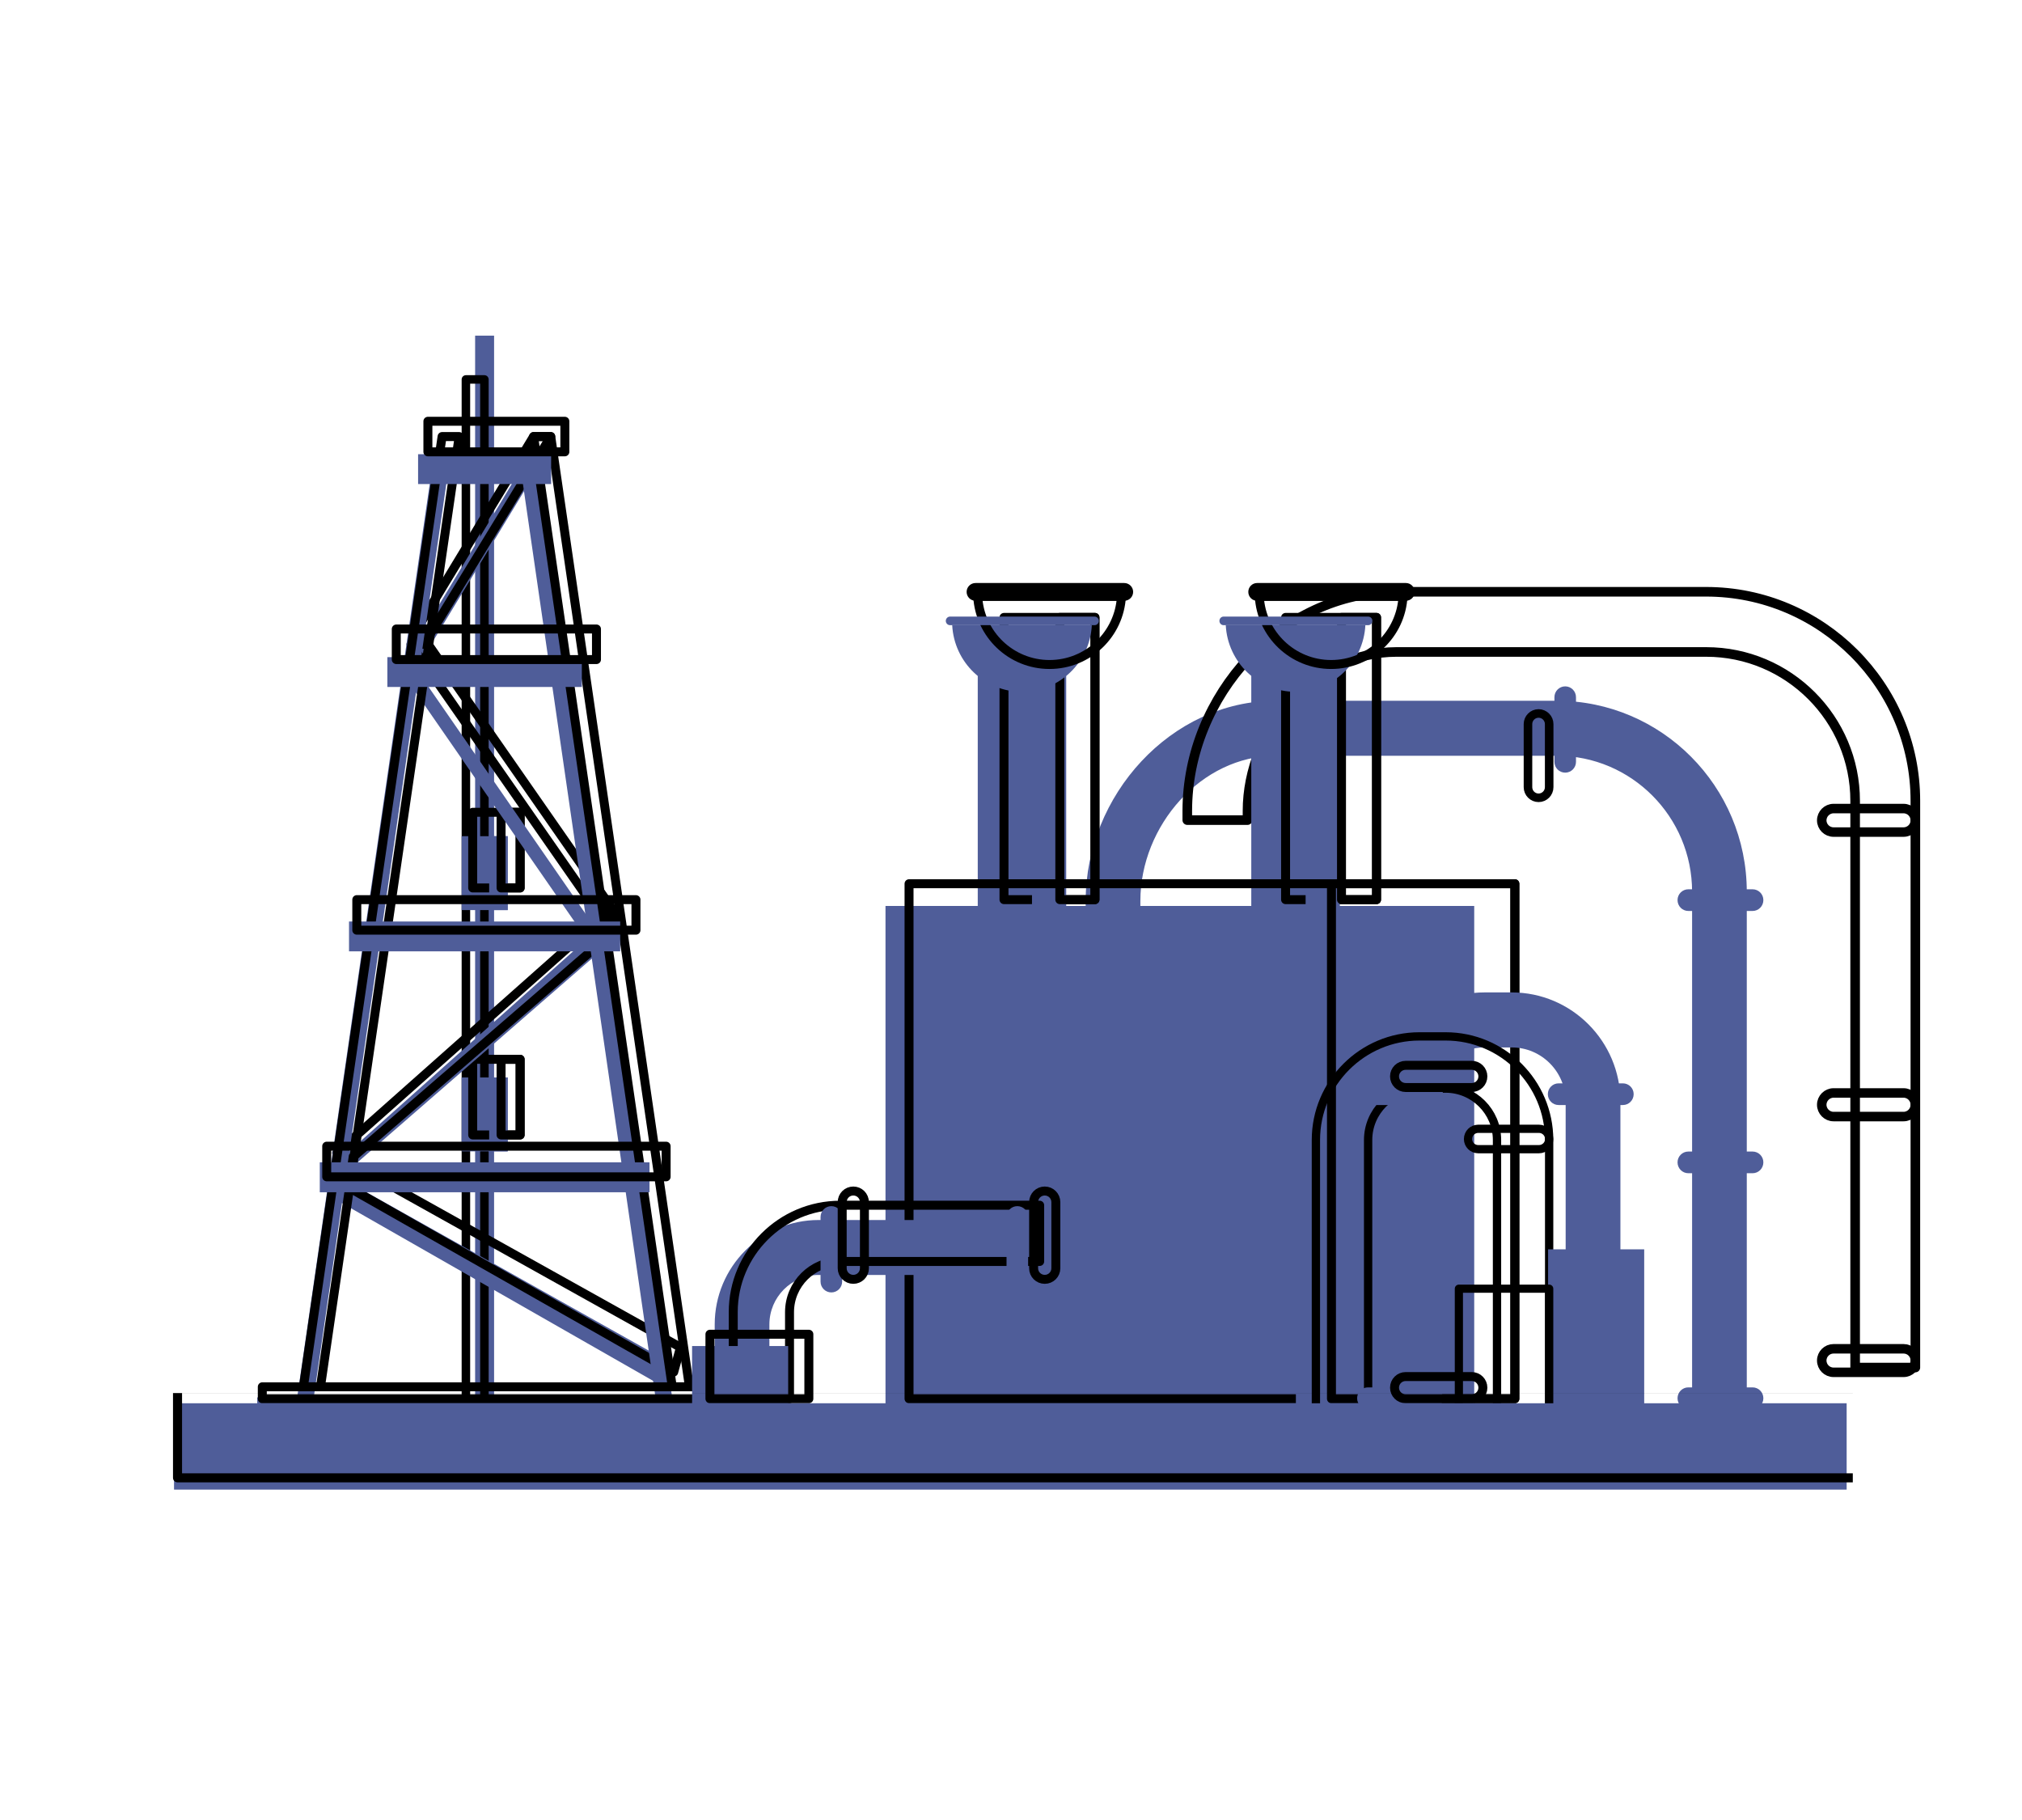 <svg xmlns="http://www.w3.org/2000/svg" xmlns:xlink="http://www.w3.org/1999/xlink" width="120" zoomAndPan="magnify" viewBox="0 0 90 81" height="108" preserveAspectRatio="xMidYMid meet" version="1.0"><defs><clipPath id="e22ae0467e"><path d="M 21 14.746 L 22 14.746 L 22 63 L 21 63 Z M 21 14.746 " clip-rule="nonzero"/></clipPath><clipPath id="e1ebff7649"><path d="M 20 14.746 L 23 14.746 L 23 63 L 20 63 Z M 20 14.746 " clip-rule="nonzero"/></clipPath><clipPath id="301dd34e0a"><path d="M 7.469 62 L 82.469 62 L 82.469 66.496 L 7.469 66.496 Z M 7.469 62 " clip-rule="nonzero"/></clipPath></defs><g clip-path="url(#e22ae0467e)"><path fill="#4f5d99" d="M 21.992 62.191 L 21.148 62.191 L 21.148 14.938 L 21.992 14.938 L 21.992 62.191 " fill-opacity="1" fill-rule="nonzero"/></g><g clip-path="url(#e1ebff7649)"><path stroke-linecap="round" transform="matrix(0.004, 0, 0, -0.004, 3.754, 82.089)" fill="none" stroke-linejoin="round" d="M 4451.788 4829.939 L 4245.835 4829.939 L 4245.835 16300.439 L 4451.788 16300.439 Z M 4451.788 4829.939 " stroke="#000000" stroke-width="94.638" stroke-opacity="1" stroke-miterlimit="10"/></g><path fill="#4f5d99" d="M 22.598 51.242 L 20.547 51.242 L 20.547 47.953 L 22.598 47.953 L 22.598 51.242 " fill-opacity="1" fill-rule="nonzero"/><path stroke-linecap="round" transform="matrix(0.004, 0, 0, -0.004, 3.754, 82.089)" fill="none" stroke-linejoin="round" d="M 4849.335 7894.359 L 4321.574 7894.359 L 4321.574 8736.105 L 4849.335 8736.105 Z M 4849.335 7894.359 " stroke="#000000" stroke-width="99.78" stroke-opacity="1" stroke-miterlimit="10"/><path fill="#4f5d99" d="M 22.598 51.242 L 21.773 51.242 L 21.773 47.953 L 22.598 47.953 L 22.598 51.242 " fill-opacity="1" fill-rule="nonzero"/><path stroke-linecap="round" transform="matrix(0.004, 0, 0, -0.004, 3.754, 82.089)" fill="none" stroke-linejoin="round" d="M 4849.335 7894.359 L 4637.225 7894.359 L 4637.225 8736.105 L 4849.335 8736.105 Z M 4849.335 7894.359 " stroke="#000000" stroke-width="99.78" stroke-opacity="1" stroke-miterlimit="10"/><path fill="#4f5d99" d="M 22.598 40.504 L 20.547 40.504 L 20.547 37.215 L 22.598 37.215 L 22.598 40.504 " fill-opacity="1" fill-rule="nonzero"/><path stroke-linecap="round" transform="matrix(0.004, 0, 0, -0.004, 3.754, 82.089)" fill="none" stroke-linejoin="round" d="M 4849.335 10642.529 L 4321.574 10642.529 L 4321.574 11484.275 L 4849.335 11484.275 Z M 4849.335 10642.529 " stroke="#000000" stroke-width="99.78" stroke-opacity="1" stroke-miterlimit="10"/><path fill="#4f5d99" d="M 22.598 40.504 L 21.773 40.504 L 21.773 37.215 L 22.598 37.215 L 22.598 40.504 " fill-opacity="1" fill-rule="nonzero"/><path stroke-linecap="round" transform="matrix(0.004, 0, 0, -0.004, 3.754, 82.089)" fill="none" stroke-linejoin="round" d="M 4849.335 10642.529 L 4637.225 10642.529 L 4637.225 11484.275 L 4849.335 11484.275 Z M 4849.335 10642.529 " stroke="#000000" stroke-width="99.78" stroke-opacity="1" stroke-miterlimit="10"/><path fill="#4f5d99" d="M 18.133 29.258 L 18.609 29.629 L 23.922 20.879 L 23.18 20.879 L 18.133 29.258 " fill-opacity="1" fill-rule="nonzero"/><path stroke-linecap="round" transform="matrix(0.004, 0, 0, -0.004, 3.754, 82.089)" fill="none" stroke-linejoin="round" d="M 3700.323 13520.66 L 3822.965 13425.689 L 5190.118 15665.012 L 4999.119 15665.012 Z M 3700.323 13520.66 " stroke="#000000" stroke-width="99.78" stroke-opacity="1" stroke-miterlimit="10"/><path fill="#4f5d99" d="M 14.664 52.023 L 15.145 52.398 L 26.785 42.277 L 26.414 41.535 L 14.664 52.023 " fill-opacity="1" fill-rule="nonzero"/><path stroke-linecap="round" transform="matrix(0.004, 0, 0, -0.004, 3.754, 82.089)" fill="none" stroke-linejoin="round" d="M 2807.653 7694.419 L 2931.3 7598.448 L 5926.973 10188.666 L 5831.474 10378.609 Z M 2807.653 7694.419 " stroke="#000000" stroke-width="99.78" stroke-opacity="1" stroke-miterlimit="10"/><path fill="#4f5d99" d="M 26.785 41.711 L 26.383 42.188 L 17.879 29.91 L 18.617 29.91 L 26.785 41.711 " fill-opacity="1" fill-rule="nonzero"/><path stroke-linecap="round" transform="matrix(0.004, 0, 0, -0.004, 3.754, 82.089)" fill="none" stroke-linejoin="round" d="M 5926.973 10333.622 L 5823.431 10211.659 L 3634.981 13353.71 L 3824.975 13353.71 Z M 5926.973 10333.622 " stroke="#000000" stroke-width="99.78" stroke-opacity="1" stroke-miterlimit="10"/><path fill="#4f5d99" d="M 29.531 60.477 L 29.238 61.551 L 14.664 53.227 L 15.133 52.398 L 29.531 60.477 " fill-opacity="1" fill-rule="nonzero"/><path stroke-linecap="round" transform="matrix(0.004, 0, 0, -0.004, 3.754, 82.089)" fill="none" stroke-linejoin="round" d="M 6633.671 5531.073 L 6558.276 5256.156 L 2807.653 7386.512 L 2928.284 7598.448 Z M 6633.671 5531.073 " stroke="#000000" stroke-width="99.78" stroke-opacity="1" stroke-miterlimit="10"/><path fill="#4f5d99" d="M 13.965 62.191 L 13.227 62.191 L 19.223 20.879 L 19.961 20.879 L 13.965 62.191 " fill-opacity="1" fill-rule="nonzero"/><path stroke-linecap="round" transform="matrix(0.004, 0, 0, -0.004, 3.754, 82.089)" fill="none" stroke-linejoin="round" d="M 2627.711 5092.205 L 2437.717 5092.205 L 3980.791 15665.012 L 4170.785 15665.012 Z M 2627.711 5092.205 " stroke="#000000" stroke-width="99.78" stroke-opacity="1" stroke-miterlimit="10"/><path fill="#4f5d99" d="M 29.176 62.191 L 29.918 62.191 L 23.922 20.879 L 23.18 20.879 L 29.176 62.191 " fill-opacity="1" fill-rule="nonzero"/><path stroke-linecap="round" transform="matrix(0.004, 0, 0, -0.004, 3.754, 82.089)" fill="none" stroke-linejoin="round" d="M 6542.192 5092.205 L 6733.191 5092.205 L 5190.118 15665.012 L 4999.119 15665.012 Z M 6542.192 5092.205 " stroke="#000000" stroke-width="99.78" stroke-opacity="1" stroke-miterlimit="10"/><path fill="#4f5d99" d="M 24.531 21.543 L 18.609 21.543 L 18.609 20.215 L 24.531 20.215 L 24.531 21.543 " fill-opacity="1" fill-rule="nonzero"/><path stroke-linecap="round" transform="matrix(0.004, 0, 0, -0.004, 3.754, 82.089)" fill="none" stroke-linejoin="round" d="M 5346.938 15495.064 L 3822.965 15495.064 L 3822.965 15834.961 L 5346.938 15834.961 Z M 5346.938 15495.064 " stroke="#000000" stroke-width="99.78" stroke-opacity="1" stroke-miterlimit="10"/><path fill="#4f5d99" d="M 25.898 30.574 L 17.242 30.574 L 17.242 29.246 L 25.898 29.246 L 25.898 30.574 " fill-opacity="1" fill-rule="nonzero"/><path stroke-linecap="round" transform="matrix(0.004, 0, 0, -0.004, 3.754, 82.089)" fill="none" stroke-linejoin="round" d="M 5698.779 13183.762 L 3471.124 13183.762 L 3471.124 13523.659 L 5698.779 13523.659 Z M 5698.779 13183.762 " stroke="#000000" stroke-width="99.78" stroke-opacity="1" stroke-miterlimit="10"/><path fill="#4f5d99" d="M 27.605 42.34 L 15.535 42.34 L 15.535 41.012 L 27.605 41.012 L 27.605 42.34 " fill-opacity="1" fill-rule="nonzero"/><path stroke-linecap="round" transform="matrix(0.004, 0, 0, -0.004, 3.754, 82.089)" fill="none" stroke-linejoin="round" d="M 6138.078 10172.671 L 3031.826 10172.671 L 3031.826 10512.568 L 6138.078 10512.568 Z M 6138.078 10172.671 " stroke="#000000" stroke-width="99.78" stroke-opacity="1" stroke-miterlimit="10"/><path fill="#4f5d99" d="M 28.91 53.062 L 14.234 53.062 L 14.234 51.73 L 28.91 51.73 L 28.91 53.062 " fill-opacity="1" fill-rule="nonzero"/><path stroke-linecap="round" transform="matrix(0.004, 0, 0, -0.004, 3.754, 82.089)" fill="none" stroke-linejoin="round" d="M 6473.834 7428.5 L 2697.074 7428.5 L 2697.074 7769.397 L 6473.834 7769.397 Z M 6473.834 7428.5 " stroke="#000000" stroke-width="99.78" stroke-opacity="1" stroke-miterlimit="10"/><path fill="#4f5d99" d="M 31.691 62.711 L 11.449 62.711 L 11.449 62.191 L 31.691 62.191 L 31.691 62.711 " fill-opacity="1" fill-rule="nonzero"/><path stroke-linecap="round" transform="matrix(0.004, 0, 0, -0.004, 3.754, 82.089)" fill="none" stroke-linejoin="round" d="M 7189.579 4959.245 L 1980.324 4959.245 L 1980.324 5092.205 L 7189.579 5092.205 Z M 7189.579 4959.245 " stroke="#000000" stroke-width="99.78" stroke-opacity="1" stroke-miterlimit="10"/><path fill="#4f5d99" d="M 77.75 62.711 L 75.316 62.711 L 75.316 39.688 C 75.316 36.352 72.617 33.637 69.297 33.637 L 56.777 33.637 C 53.461 33.637 50.758 36.758 50.758 40.094 L 50.758 40.469 L 48.324 40.469 L 48.324 40.094 C 48.324 35.41 52.117 31.188 56.777 31.188 L 69.297 31.188 C 73.957 31.188 77.75 35 77.75 39.688 L 77.75 62.711 " fill-opacity="1" fill-rule="nonzero"/><path stroke-linecap="round" transform="matrix(0.005, 0, 0, -0.005, 3.754, 82.089)" fill="none" stroke-linejoin="round" d="M 16299.942 4245.203 L 15763.838 4245.203 L 15763.838 9289.049 C 15763.838 10019.868 15169.218 10614.62 14437.776 10614.62 L 11679.809 10614.62 C 10949.227 10614.62 10354.608 9930.013 10354.608 9199.194 L 10354.608 9117.897 L 9818.504 9117.897 L 9818.504 9199.194 C 9818.504 10226.106 10653.208 11150.326 11679.809 11150.326 L 14437.776 11150.326 C 15464.377 11150.326 16299.942 10315.105 16299.942 9289.049 Z M 16299.942 4245.203 " stroke="#000000" stroke-width="85.409" stroke-opacity="1" stroke-miterlimit="10"/><path fill="#4f5d99" d="M 47.453 41.012 L 43.52 41.012 L 43.52 28.742 L 47.453 28.742 L 47.453 41.012 " fill-opacity="1" fill-rule="nonzero"/><path stroke-linecap="round" transform="matrix(0.004, 0, 0, -0.004, 3.754, 82.089)" fill="none" stroke-linejoin="round" d="M 11245.801 10512.568 L 10233.505 10512.568 L 10233.505 13652.62 L 11245.801 13652.62 Z M 11245.801 10512.568 " stroke="#000000" stroke-width="99.78" stroke-opacity="1" stroke-miterlimit="10"/><path fill="#4f5d99" d="M 47.453 41.012 L 45.934 41.012 L 45.934 28.742 L 47.453 28.742 L 47.453 41.012 " fill-opacity="1" fill-rule="nonzero"/><path stroke-linecap="round" transform="matrix(0.004, 0, 0, -0.004, 3.754, 82.089)" fill="none" stroke-linejoin="round" d="M 11245.801 10512.568 L 10854.755 10512.568 L 10854.755 13652.62 L 11245.801 13652.62 Z M 11245.801 10512.568 " stroke="#000000" stroke-width="99.78" stroke-opacity="1" stroke-miterlimit="10"/><path fill="#4f5d99" d="M 42.383 27.824 C 42.469 29.477 43.824 30.789 45.488 30.789 C 47.152 30.789 48.512 29.477 48.598 27.824 L 42.383 27.824 " fill-opacity="1" fill-rule="nonzero"/><path stroke-linecap="round" transform="matrix(0.004, 0, 0, -0.004, 3.754, 82.089)" fill="none" stroke-linejoin="round" d="M 9940.975 13887.549 C 9963.09 13464.677 10311.915 13128.778 10740.156 13128.778 C 11168.396 13128.778 11518.227 13464.677 11540.342 13887.549 Z M 9940.975 13887.549 " stroke="#000000" stroke-width="99.78" stroke-opacity="1" stroke-miterlimit="10"/><path fill="#4f5d99" d="M 48.91 27.633 C 48.91 27.738 48.824 27.824 48.719 27.824 L 42.289 27.824 C 42.184 27.824 42.098 27.738 42.098 27.633 C 42.098 27.527 42.184 27.441 42.289 27.441 L 48.719 27.441 C 48.824 27.441 48.91 27.527 48.91 27.633 " fill-opacity="1" fill-rule="nonzero"/><path stroke-linecap="round" transform="matrix(0.004, 0, 0, -0.004, 3.754, 82.089)" fill="none" stroke-linejoin="round" d="M 11620.763 13936.534 C 11620.763 13909.543 11598.648 13887.549 11571.506 13887.549 L 9916.848 13887.549 C 9889.706 13887.549 9867.591 13909.543 9867.591 13936.534 C 9867.591 13963.526 9889.706 13985.52 9916.848 13985.52 L 11571.506 13985.52 C 11598.648 13985.52 11620.763 13963.526 11620.763 13936.534 Z M 11620.763 13936.534 " stroke="#000000" stroke-width="99.78" stroke-opacity="1" stroke-miterlimit="10"/><path fill="#4f5d99" d="M 59.629 41.012 L 55.695 41.012 L 55.695 28.742 L 59.629 28.742 L 59.629 41.012 " fill-opacity="1" fill-rule="nonzero"/><path stroke-linecap="round" transform="matrix(0.004, 0, 0, -0.004, 3.754, 82.089)" fill="none" stroke-linejoin="round" d="M 14379.195 10512.568 L 13366.899 10512.568 L 13366.899 13652.62 L 14379.195 13652.62 Z M 14379.195 10512.568 " stroke="#000000" stroke-width="99.78" stroke-opacity="1" stroke-miterlimit="10"/><path fill="#4f5d99" d="M 59.629 41.012 L 58.113 41.012 L 58.113 28.742 L 59.629 28.742 L 59.629 41.012 " fill-opacity="1" fill-rule="nonzero"/><path stroke-linecap="round" transform="matrix(0.004, 0, 0, -0.004, 3.754, 82.089)" fill="none" stroke-linejoin="round" d="M 14379.195 10512.568 L 13989.155 10512.568 L 13989.155 13652.62 L 14379.195 13652.62 Z M 14379.195 10512.568 " stroke="#000000" stroke-width="99.78" stroke-opacity="1" stroke-miterlimit="10"/><path fill="#4f5d99" d="M 54.559 27.824 C 54.645 29.477 56.004 30.789 57.664 30.789 C 59.328 30.789 60.688 29.477 60.773 27.824 L 54.559 27.824 " fill-opacity="1" fill-rule="nonzero"/><path stroke-linecap="round" transform="matrix(0.004, 0, 0, -0.004, 3.754, 82.089)" fill="none" stroke-linejoin="round" d="M 13074.369 13887.549 C 13096.484 13464.677 13446.315 13128.778 13873.55 13128.778 C 14301.79 13128.778 14651.621 13464.677 14673.736 13887.549 Z M 13074.369 13887.549 " stroke="#000000" stroke-width="99.78" stroke-opacity="1" stroke-miterlimit="10"/><path fill="#4f5d99" d="M 61.086 27.633 C 61.086 27.738 61 27.824 60.898 27.824 L 54.465 27.824 C 54.359 27.824 54.277 27.738 54.277 27.633 C 54.277 27.527 54.359 27.441 54.465 27.441 L 60.898 27.441 C 61 27.441 61.086 27.527 61.086 27.633 " fill-opacity="1" fill-rule="nonzero"/><path stroke-linecap="round" transform="matrix(0.004, 0, 0, -0.004, 3.754, 82.089)" fill="none" stroke-linejoin="round" d="M 14754.157 13936.534 C 14754.157 13909.543 14732.042 13887.549 14705.905 13887.549 L 13050.242 13887.549 C 13023.1 13887.549 13001.99 13909.543 13001.99 13936.534 C 13001.99 13963.526 13023.1 13985.52 13050.242 13985.52 L 14705.905 13985.52 C 14732.042 13985.52 14754.157 13963.526 14754.157 13936.534 Z M 14754.157 13936.534 " stroke="#000000" stroke-width="99.78" stroke-opacity="1" stroke-miterlimit="10"/><path fill="#4f5d99" d="M 65.609 62.711 L 39.414 62.711 L 39.414 40.32 L 65.609 40.32 L 65.609 62.711 " fill-opacity="1" fill-rule="nonzero"/><path stroke-linecap="round" transform="matrix(0.004, 0, 0, -0.004, 3.754, 82.089)" fill="none" stroke-linejoin="round" d="M 15918.248 4959.245 L 9176.977 4959.245 L 9176.977 10689.515 L 15918.248 10689.515 Z M 15918.248 4959.245 " stroke="#000000" stroke-width="99.78" stroke-opacity="1" stroke-miterlimit="10"/><path fill="#4f5d99" d="M 65.609 62.711 L 57.68 62.711 L 57.68 40.32 L 65.609 40.32 L 65.609 62.711 " fill-opacity="1" fill-rule="nonzero"/><path stroke-linecap="round" transform="matrix(0.004, 0, 0, -0.004, 3.754, 82.089)" fill="none" stroke-linejoin="round" d="M 15918.248 4959.245 L 13877.571 4959.245 L 13877.571 10689.515 L 15918.248 10689.515 Z M 15918.248 4959.245 " stroke="#000000" stroke-width="99.78" stroke-opacity="1" stroke-miterlimit="10"/><path fill="#4f5d99" d="M 70.148 33.906 C 70.148 34.172 69.934 34.387 69.668 34.387 C 69.402 34.387 69.188 34.172 69.188 33.906 L 69.188 31.031 C 69.188 30.762 69.402 30.547 69.668 30.547 C 69.934 30.547 70.148 30.762 70.148 31.031 L 70.148 33.906 " fill-opacity="1" fill-rule="nonzero"/><path stroke-linecap="round" transform="matrix(0.004, 0, 0, -0.004, 3.754, 82.089)" fill="none" stroke-linejoin="round" d="M 16300.072 11763.827 C 16300.072 11698.979 16247.331 11645.576 16182.122 11645.576 C 16116.914 11645.576 16064.173 11698.979 16064.173 11763.827 L 16064.173 12465.704 C 16064.173 12530.551 16116.914 12583.955 16182.122 12583.955 C 16247.331 12583.955 16300.072 12530.551 16300.072 12465.704 Z M 16300.072 11763.827 " stroke="#000000" stroke-width="95.186" stroke-opacity="1" stroke-miterlimit="10"/><path fill="#4f5d99" d="M 75.148 40.543 C 74.883 40.543 74.668 40.328 74.668 40.059 C 74.668 39.793 74.883 39.578 75.148 39.578 L 78.008 39.578 C 78.273 39.578 78.488 39.793 78.488 40.059 C 78.488 40.328 78.273 40.543 78.008 40.543 L 75.148 40.543 " fill-opacity="1" fill-rule="nonzero"/><path stroke-linecap="round" transform="matrix(0.005, 0, 0, -0.005, 3.754, 82.089)" fill="none" stroke-linejoin="round" d="M 15571.27 9011.469 C 15514.192 9011.469 15466.485 9058.065 15466.485 9115.674 C 15466.485 9173.284 15514.192 9220.727 15571.27 9220.727 L 16194.872 9220.727 C 16252.802 9220.727 16299.657 9173.284 16299.657 9115.674 C 16299.657 9058.065 16252.802 9011.469 16194.872 9011.469 Z M 15571.27 9011.469 " stroke="#000000" stroke-width="84.565" stroke-opacity="1" stroke-miterlimit="10"/><path fill="#4f5d99" d="M 75.148 62.711 C 74.883 62.711 74.668 62.496 74.668 62.23 C 74.668 61.961 74.883 61.746 75.148 61.746 L 78.008 61.746 C 78.273 61.746 78.488 61.961 78.488 62.23 C 78.488 62.496 78.273 62.711 78.008 62.711 L 75.148 62.711 " fill-opacity="1" fill-rule="nonzero"/><path stroke-linecap="round" transform="matrix(0.005, 0, 0, -0.005, 3.754, 82.089)" fill="none" stroke-linejoin="round" d="M 15571.27 4202.751 C 15514.192 4202.751 15466.485 4249.347 15466.485 4307.804 C 15466.485 4365.414 15514.192 4412.01 15571.27 4412.01 L 16194.872 4412.01 C 16252.802 4412.01 16299.657 4365.414 16299.657 4307.804 C 16299.657 4249.347 16252.802 4202.751 16194.872 4202.751 Z M 15571.27 4202.751 " stroke="#000000" stroke-width="84.565" stroke-opacity="1" stroke-miterlimit="10"/><path fill="#4f5d99" d="M 75.148 52.215 C 74.883 52.215 74.668 52 74.668 51.73 C 74.668 51.465 74.883 51.25 75.148 51.25 L 78.008 51.25 C 78.273 51.25 78.488 51.465 78.488 51.73 C 78.488 52 78.273 52.215 78.008 52.215 L 75.148 52.215 " fill-opacity="1" fill-rule="nonzero"/><path stroke-linecap="round" transform="matrix(0.005, 0, 0, -0.005, 3.754, 82.089)" fill="none" stroke-linejoin="round" d="M 15571.27 6479.182 C 15514.192 6479.182 15466.485 6526.626 15466.485 6584.235 C 15466.485 6641.845 15514.192 6689.288 15571.27 6689.288 L 16194.872 6689.288 C 16252.802 6689.288 16299.657 6641.845 16299.657 6584.235 C 16299.657 6526.626 16252.802 6479.182 16194.872 6479.182 Z M 15571.27 6479.182 " stroke="#000000" stroke-width="84.565" stroke-opacity="1" stroke-miterlimit="10"/><path fill="#4f5d99" d="M 34.246 62.711 L 31.812 62.711 L 31.812 58.945 C 31.812 56.383 33.887 54.297 36.438 54.297 L 45.062 54.297 L 45.062 56.742 L 36.438 56.742 C 35.23 56.742 34.246 57.73 34.246 58.945 L 34.246 62.711 " fill-opacity="1" fill-rule="nonzero"/><path stroke-linecap="round" transform="matrix(0.004, 0, 0, -0.004, 3.754, 82.089)" fill="none" stroke-linejoin="round" d="M 7847.019 4959.245 L 7220.742 4959.245 L 7220.742 5922.954 C 7220.742 6578.756 7754.535 7112.595 8410.97 7112.595 L 10630.583 7112.595 L 10630.583 6486.784 L 8410.97 6486.784 C 8100.344 6486.784 7847.019 6233.861 7847.019 5922.954 Z M 7847.019 4959.245 " stroke="#000000" stroke-width="99.78" stroke-opacity="1" stroke-miterlimit="10"/><path fill="#4f5d99" d="M 45.762 57.039 C 45.762 57.305 45.547 57.52 45.281 57.52 C 45.016 57.52 44.801 57.305 44.801 57.039 L 44.801 54.164 C 44.801 53.895 45.016 53.68 45.281 53.68 C 45.547 53.68 45.762 53.895 45.762 54.164 L 45.762 57.039 " fill-opacity="1" fill-rule="nonzero"/><path stroke-linecap="round" transform="matrix(0.004, 0, 0, -0.004, 3.754, 82.089)" fill="none" stroke-linejoin="round" d="M 10810.524 6410.807 C 10810.524 6342.828 10755.235 6287.844 10686.877 6287.844 C 10618.519 6287.844 10563.23 6342.828 10563.23 6410.807 L 10563.23 7146.585 C 10563.23 7215.564 10618.519 7270.547 10686.877 7270.547 C 10755.235 7270.547 10810.524 7215.564 10810.524 7146.585 Z M 10810.524 6410.807 " stroke="#000000" stroke-width="99.78" stroke-opacity="1" stroke-miterlimit="10"/><path fill="#4f5d99" d="M 37.484 57.039 C 37.484 57.305 37.27 57.52 37.004 57.52 C 36.738 57.52 36.523 57.305 36.523 57.039 L 36.523 54.164 C 36.523 53.895 36.738 53.68 37.004 53.68 C 37.27 53.68 37.484 53.895 37.484 54.164 L 37.484 57.039 " fill-opacity="1" fill-rule="nonzero"/><path stroke-linecap="round" transform="matrix(0.004, 0, 0, -0.004, 3.754, 82.089)" fill="none" stroke-linejoin="round" d="M 8680.379 6410.807 C 8680.379 6342.828 8625.09 6287.844 8556.732 6287.844 C 8488.374 6287.844 8433.085 6342.828 8433.085 6410.807 L 8433.085 7146.585 C 8433.085 7215.564 8488.374 7270.547 8556.732 7270.547 C 8625.09 7270.547 8680.379 7215.564 8680.379 7146.585 Z M 8680.379 6410.807 " stroke="#000000" stroke-width="99.78" stroke-opacity="1" stroke-miterlimit="10"/><path fill="#4f5d99" d="M 35.082 62.711 L 30.805 62.711 L 30.805 59.906 L 35.082 59.906 L 35.082 62.711 " fill-opacity="1" fill-rule="nonzero"/><path stroke-linecap="round" transform="matrix(0.004, 0, 0, -0.004, 3.754, 82.089)" fill="none" stroke-linejoin="round" d="M 8062.144 4959.245 L 6961.385 4959.245 L 6961.385 5677.029 L 8062.144 5677.029 Z M 8062.144 4959.245 " stroke="#000000" stroke-width="99.78" stroke-opacity="1" stroke-miterlimit="10"/><path fill="#4f5d99" d="M 72.125 62.711 L 69.688 62.711 L 69.688 49.027 C 69.688 47.699 68.613 46.617 67.289 46.617 L 66.07 46.617 C 64.75 46.617 63.672 47.699 63.672 49.027 L 63.672 62.711 L 61.238 62.711 L 61.238 49.027 C 61.238 46.348 63.406 44.168 66.07 44.168 L 67.289 44.168 C 69.957 44.168 72.125 46.348 72.125 49.027 L 72.125 62.711 " fill-opacity="1" fill-rule="nonzero"/><path stroke-linecap="round" transform="matrix(0.004, 0, 0, -0.004, 3.754, 82.089)" fill="none" stroke-linejoin="round" d="M 16299.812 4594.447 L 15719.604 4594.447 L 15719.604 7837.862 C 15719.604 8153.683 15462.562 8410.23 15147.778 8410.23 L 14857.208 8410.23 C 14541.493 8410.23 14285.381 8153.683 14285.381 7837.862 L 14285.381 4594.447 L 13704.242 4594.447 L 13704.242 7837.862 C 13704.242 8474.135 14222.052 8990.933 14857.208 8990.933 L 15147.778 8990.933 C 15782.933 8990.933 16299.812 8474.135 16299.812 7837.862 Z M 16299.812 4594.447 " stroke="#000000" stroke-width="92.438" stroke-opacity="1" stroke-miterlimit="10"/><path fill="#4f5d99" d="M 73.184 62.711 L 68.906 62.711 L 68.906 55.602 L 73.184 55.602 L 73.184 62.711 " fill-opacity="1" fill-rule="nonzero"/><path stroke-linecap="round" transform="matrix(0.004, 0, 0, -0.004, 3.754, 82.089)" fill="none" stroke-linejoin="round" d="M 16300.358 4524.034 L 15295.281 4524.034 L 15295.281 6183.813 L 16300.358 6183.813 Z M 16300.358 4524.034 " stroke="#000000" stroke-width="91.025" stroke-opacity="1" stroke-miterlimit="10"/><path fill="#4f5d99" d="M 69.375 49.18 C 69.109 49.18 68.895 48.965 68.895 48.695 C 68.895 48.43 69.109 48.215 69.375 48.215 L 72.234 48.215 C 72.5 48.215 72.715 48.43 72.715 48.695 C 72.715 48.965 72.5 49.18 72.234 49.18 L 69.375 49.18 " fill-opacity="1" fill-rule="nonzero"/><path stroke-linecap="round" transform="matrix(0.004, 0, 0, -0.004, 3.754, 82.089)" fill="none" stroke-linejoin="round" d="M 15510.531 7736.016 C 15447.742 7736.016 15396.958 7786.519 15396.958 7848.96 C 15396.958 7912.32 15447.742 7962.823 15510.531 7962.823 L 16186.429 7962.823 C 16249.217 7962.823 16300.002 7912.32 16300.002 7848.96 C 16300.002 7786.519 16249.217 7736.016 16186.429 7736.016 Z M 15510.531 7736.016 " stroke="#000000" stroke-width="91.647" stroke-opacity="1" stroke-miterlimit="10"/><path fill="#4f5d99" d="M 60.887 49.18 C 60.621 49.18 60.406 48.965 60.406 48.695 C 60.406 48.43 60.621 48.215 60.887 48.215 L 63.746 48.215 C 64.012 48.215 64.227 48.43 64.227 48.695 C 64.227 48.965 64.012 49.18 63.746 49.18 L 60.887 49.18 " fill-opacity="1" fill-rule="nonzero"/><path stroke-linecap="round" transform="matrix(0.004, 0, 0, -0.004, 3.754, 82.089)" fill="none" stroke-linejoin="round" d="M 14702.889 8422.2 C 14634.531 8422.2 14579.242 8477.183 14579.242 8546.162 C 14579.242 8614.142 14634.531 8669.125 14702.889 8669.125 L 15438.739 8669.125 C 15507.097 8669.125 15562.386 8614.142 15562.386 8546.162 C 15562.386 8477.183 15507.097 8422.2 15438.739 8422.2 Z M 14702.889 8422.2 " stroke="#000000" stroke-width="99.78" stroke-opacity="1" stroke-miterlimit="10"/><path fill="#4f5d99" d="M 60.887 62.711 C 60.621 62.711 60.406 62.496 60.406 62.23 C 60.406 61.961 60.621 61.746 60.887 61.746 L 63.746 61.746 C 64.012 61.746 64.227 61.961 64.227 62.23 C 64.227 62.496 64.012 62.711 63.746 62.711 L 60.887 62.711 " fill-opacity="1" fill-rule="nonzero"/><path stroke-linecap="round" transform="matrix(0.004, 0, 0, -0.004, 3.754, 82.089)" fill="none" stroke-linejoin="round" d="M 14702.889 4959.245 C 14634.531 4959.245 14579.242 5014.229 14579.242 5082.208 C 14579.242 5151.188 14634.531 5206.171 14702.889 5206.171 L 15438.739 5206.171 C 15507.097 5206.171 15562.386 5151.188 15562.386 5082.208 C 15562.386 5014.229 15507.097 4959.245 15438.739 4959.245 Z M 14702.889 4959.245 " stroke="#000000" stroke-width="99.78" stroke-opacity="1" stroke-miterlimit="10"/><g clip-path="url(#301dd34e0a)"><path fill="#4f5d99" d="M 82.195 66.297 L 7.746 66.297 L 7.746 62.453 L 82.195 62.453 L 82.195 66.297 " fill-opacity="1" fill-rule="nonzero"/><path stroke-linecap="round" transform="matrix(0.005, 0, 0, -0.005, 3.754, 82.089)" fill="none" stroke-linejoin="round" d="M 16299.721 3263.504 L 829.569 3263.504 L 829.569 4057.837 L 16299.721 4057.837 Z M 16299.721 3263.504 " stroke="#000000" stroke-width="80.57" stroke-opacity="1" stroke-miterlimit="10"/></g></svg>